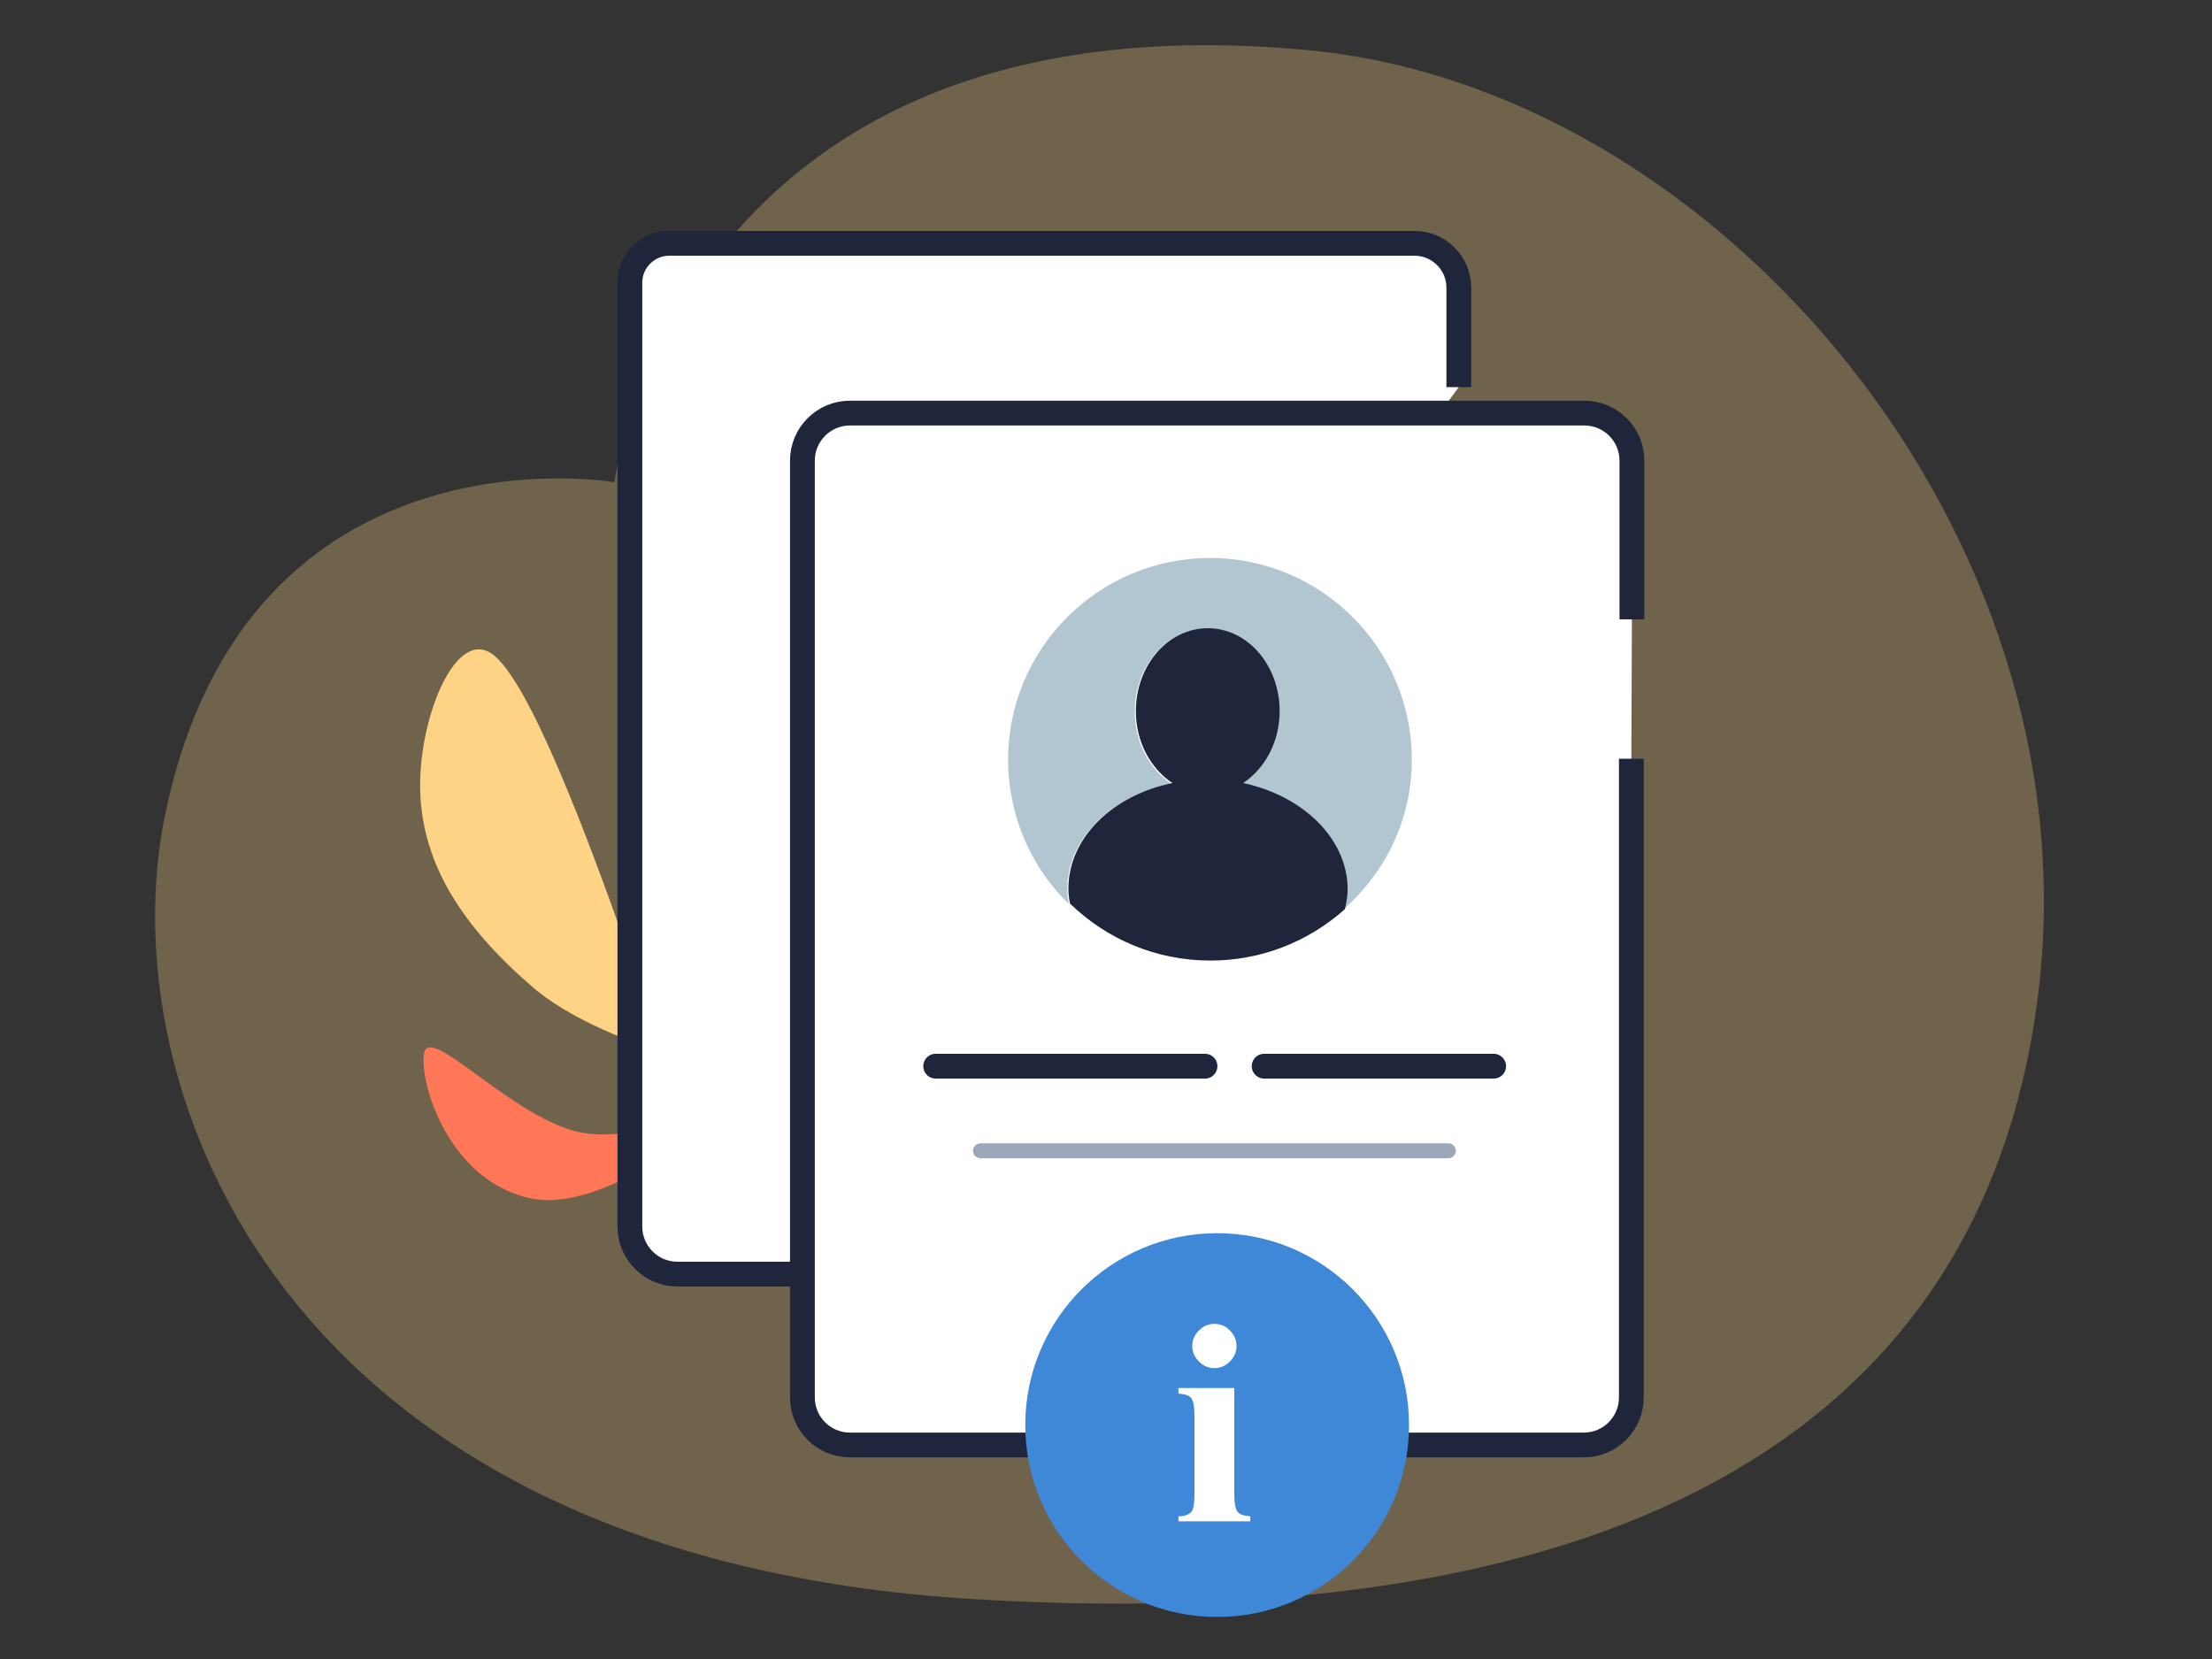 <svg xmlns="http://www.w3.org/2000/svg" viewBox="0 0 400 300" xmlns:v="https://vecta.io/nano"><rect x="0" y="0" width="400" height="300" fill="#333333" stroke="none"/><path d="M111.1 87.2s-66.3-11.5-81.2 59.9c-10.4 49.6 20.9 134.7 146.6 142.1S359.8 252 368.6 179.5C378.7 96.4 310.7 16.2 236.8 9.1 123-1.8 111.1 87.2 111.1 87.2z" opacity=".3" fill="#ffd385"/><path d="M135.2 197.9s-20.2 10.2-32.1 6.4-25.4-18.9-26.4-13.9S81 213.6 96 216.7c14.9 3.2 39.2-18.8 39.2-18.8" fill="#ff7757"/><path d="M134.8 194.3S120 190 113.2 171c-6.7-19-17.6-48.3-24.3-52.8-6.7-4.6-13.4 12.2-12.9 25.2s7.6 24.1 20.2 35 38.6 15.9 38.6 15.9" fill="#ffd385"/><g fill="#fff" stroke="#1f253a" stroke-width="4.484" stroke-miterlimit="10"><path d="M145.1,230.4h-22.6c-4.8,0-8.6-3.9-8.6-8.6V51.1c0-3.9,3.2-7.1,7.1-7.1h134.8c4.4,0,8,3.6,8,8v18"/><path d="M295 137.2v115.5c0 4.7-3.8 8.6-8.6 8.6H153.7c-4.7 0-8.6-3.8-8.6-8.6V83.3c0-4.7 3.8-8.6 8.6-8.6h132.8c4.7 0 8.6 3.8 8.6 8.6V112"/></g><g fill="none" stroke-linecap="round"><path d="M228.6 192.8h41.5m-100.9 0h48.7" stroke="#1f253a" stroke-width="4.484" stroke-miterlimit="10"/><path d="M177.3 208.1h84.6" stroke="#9da7ba" stroke-width="2.696" stroke-miterlimit="10"/></g><path d="M255.3 137.4c0-20.1-16.3-36.5-36.5-36.5-20.1 0-36.5 16.3-36.5 36.5 0 10.2 4.2 19.5 11 26.1-.2-.9-.3-1.8-.3-2.7 0-9.2 8-16.9 18.8-19.1-3.9-2.6-6.6-7.4-6.6-13 0-8.3 5.8-15 13-15s13 6.7 13 15c0 5.6-2.7 10.4-6.6 13 10.8 2.2 18.8 9.9 18.8 19.1 0 1.3-.2 2.5-.5 3.7 7.6-6.7 12.4-16.3 12.4-27.1z" fill="#b2c6d1"/><path d="M224.8 141.6c3.9-2.6 6.6-7.4 6.6-13 0-8.3-5.8-15-13-15s-13 6.7-13 15c0 5.6 2.7 10.4 6.6 13-10.8 2.2-18.8 9.9-18.8 19.1 0 .9.1 1.8.3 2.7 6.6 6.4 15.5 10.3 25.4 10.3 9.3 0 17.8-3.5 24.3-9.3.3-1.2.5-2.5.5-3.7-.1-9.1-8.1-16.8-18.9-19.1z" fill="#1f253a"/><circle cx="220.1" cy="257.7" r="34.7" fill="#3f88d8"/><path d="M223.2 251v19.1c0 1.7.2 2.8.6 3.3s1.2.7 2.3.8v.9h-13v-.9c1.1 0 1.9-.3 2.4-.9.3-.4.5-1.4.5-3.1v-14.1c0-1.7-.2-2.8-.6-3.3s-1.2-.7-2.3-.8v-1h10.1zm-3.6-11.6c1.1 0 2.1.4 2.8 1.2.8.8 1.2 1.7 1.2 2.8s-.4 2-1.2 2.8-1.7 1.2-2.8 1.2-2-.4-2.8-1.2-1.2-1.7-1.2-2.8.4-2 1.2-2.8 1.7-1.2 2.8-1.2z" fill="#fff"/></svg>